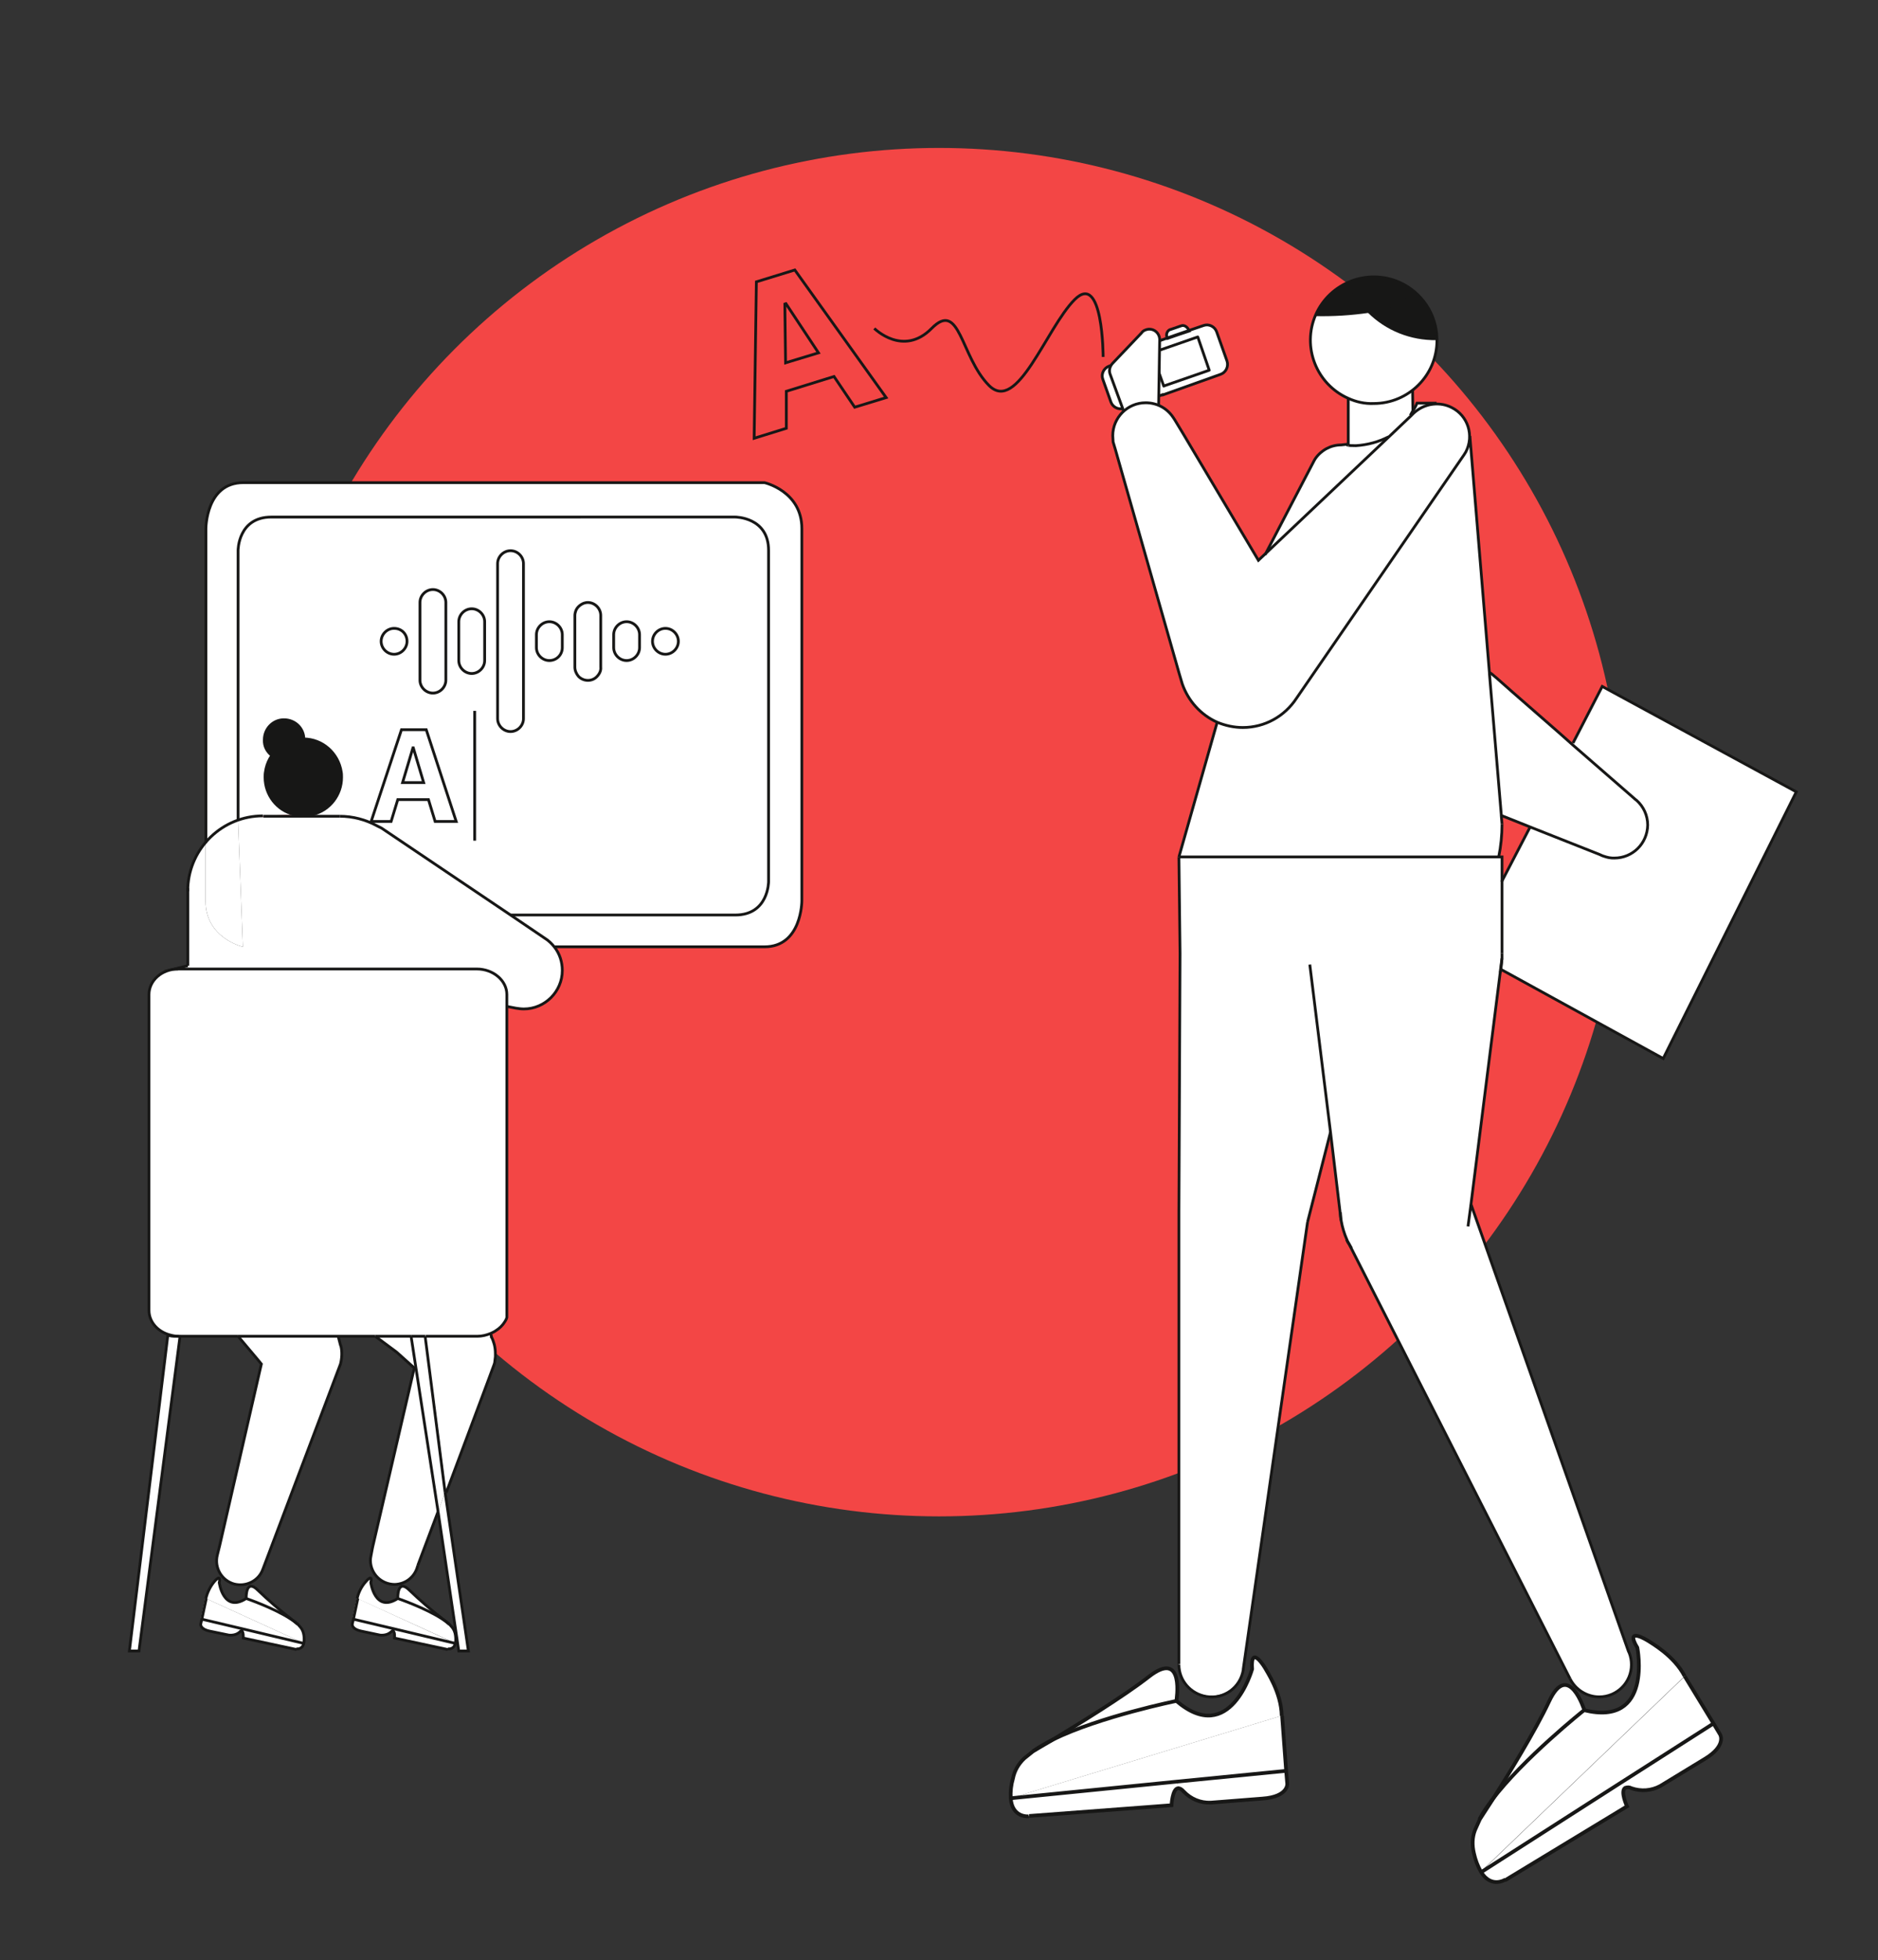 <?xml version="1.0" encoding="utf-8"?>
<!-- Generator: Adobe Illustrator 23.1.1, SVG Export Plug-In . SVG Version: 6.00 Build 0)  -->
<svg version="1.1" id="Ebene_1" xmlns="http://www.w3.org/2000/svg" xmlns:xlink="http://www.w3.org/1999/xlink" x="0px" y="0px"
	 viewBox="0 0 508 530" style="enable-background:new 0 0 508 530;" xml:space="preserve">
<rect x="0" y="0" width="508" height="530" fill="#333333" stroke="none"/>
<style type="text/css">
	.st0{fill:#F34645;}
	.st1{fill:none;stroke:#171716;stroke-width:0.75;stroke-miterlimit:10;}
	.st2{fill:#FFFFFF;}
	.st3{fill:#171716;}
	.st4{fill:none;stroke:#171716;stroke-width:0.75;}
	.st5{fill:none;stroke:#171716;stroke-miterlimit:10;}
	.st6{fill:none;stroke:#171716;stroke-width:0.75;stroke-linecap:round;stroke-linejoin:round;}
	.st7{fill:#FFFFFF;stroke:#171716;stroke-width:0.75;stroke-linecap:round;stroke-linejoin:round;}
</style>
<title>Teaser_Diktatmanagement</title>
<circle class="st0" cx="254" cy="225" r="185"/>
<path class="st1" d="M204,118.5l8.7-2.7v-10l12.9-4l5.6,8.3l8.5-2.6L215,73l-10.4,3.2L204,118.5z M212.5,98.1l-0.2-15.9l0.3-0.1
	l8.8,13.3L212.5,98.1z"/>
<g>
	<g>
		<g>
			<path class="st2" d="M216.8,142.9v100.7c0,0,0,12.4-10.1,12.4H150c-0.7-0.9-1.6-1.7-2.6-2.4l-3.1-2.1l-6.2-4.2h60.8c9,0,9-9,9-9
				v-89.6c0-9-9-9-9-9H73.4c-9,0-9,9-9,9v73.1c-3.4,1.2-6.4,3.3-8.8,6v-85c0,0,0-12.4,10.1-12.4h141
				C206.7,130.4,216.8,132.8,216.8,142.9z"/>
			<path class="st2" d="M207.9,148.8v89.7c0,0,0,9-9,9h-60.7l-34.9-23.5l-1.2-0.6c-3.1-1.7-6.6-2.6-10.1-2.6h-9.9v-0.2
				c0.9,0,1.7-0.1,2.5-0.3c4.6-1.1,7.8-5.3,7.8-10c0-0.5,0-1-0.1-1.5c-0.7-5.1-5-8.8-10.2-8.9c0-2.9-2.5-5.3-5.4-5.3
				s-5.3,2.5-5.3,5.4l0,0c0,1.7,0.8,3.3,2.1,4.3c-0.9,1.3-1.5,2.8-1.8,4.4c-0.1,0.5-0.1,1-0.1,1.5c0,4.7,3.2,8.9,7.8,10l-8.4,0.5
				c-2.3,0-4.6,0.4-6.7,1.1v-73.1c0,0,0-9,9-9h125.5C198.9,139.8,207.9,139.8,207.9,148.8z M183.5,173.4c0-1.9-1.6-3.5-3.5-3.5
				s-3.5,1.6-3.5,3.5c0,1.9,1.6,3.5,3.5,3.5C181.9,176.9,183.5,175.3,183.5,173.4C183.5,173.4,183.5,173.4,183.5,173.4L183.5,173.4z
				 M173,175.1v-3.5c0-1.9-1.6-3.5-3.5-3.5s-3.5,1.6-3.5,3.5v3.5c0,1.9,1.6,3.5,3.5,3.5S173,177.1,173,175.1z M162.5,180.4v-14l0,0
				c0-1.9-1.6-3.5-3.5-3.5c0,0,0,0,0,0c-0.4,0-0.8,0.1-1.1,0.2c-1,0.4-1.9,1.2-2.2,2.2c-0.1,0.3-0.2,0.7-0.2,1.1v14
				c0,0.9,0.4,1.8,1,2.5c1.4,1.4,3.6,1.4,4.9,0.1C162.1,182.2,162.5,181.3,162.5,180.4L162.5,180.4z M152,175.1v-3.5
				c0-1.9-1.6-3.5-3.5-3.5c-1.9,0-3.5,1.6-3.5,3.5c0,0,0,0,0,0v3.5c0,1.9,1.6,3.5,3.5,3.5S152,177.1,152,175.1L152,175.1L152,175.1z
				 M141.5,194.3v-41.9c0-1.9-1.6-3.5-3.5-3.5s-3.5,1.6-3.5,3.5v41.9c0,1.9,1.6,3.5,3.5,3.5S141.5,196.3,141.5,194.3z M131.1,178.6
				v-10.5l0,0c0-1.9-1.6-3.5-3.5-3.5s-3.5,1.6-3.5,3.5v10.5c0,1.9,1.6,3.5,3.5,3.5S131.1,180.6,131.1,178.6L131.1,178.6z
				 M123.4,222.1l-8.1-24.9h-6.7l-8.2,24.9h5.5l1.8-5.9h8.3l1.8,5.9H123.4z M120.6,183.8v-20.9l0,0c0-1.9-1.6-3.5-3.5-3.5
				s-3.5,1.6-3.5,3.5v21c0,1.9,1.6,3.5,3.5,3.5S120.6,185.8,120.6,183.8L120.6,183.8z M110.1,173.4c0-1.9-1.6-3.5-3.5-3.5
				s-3.5,1.6-3.5,3.5c0,1.9,1.6,3.5,3.5,3.5C108.6,176.9,110.1,175.3,110.1,173.4C110.1,173.4,110.1,173.4,110.1,173.4z"/>
			<path class="st2" d="M180,169.9c1.9,0,3.5,1.6,3.5,3.5c0,1.9-1.6,3.5-3.5,3.5c-1.9,0-3.5-1.6-3.5-3.5c0,0,0,0,0,0
				C176.5,171.4,178.1,169.9,180,169.9C180,169.9,180,169.9,180,169.9z"/>
			<path class="st2" d="M173,171.6v3.5c0,1.9-1.6,3.5-3.5,3.5s-3.5-1.6-3.5-3.5v-3.5c0-1.9,1.6-3.5,3.5-3.5S173,169.7,173,171.6z"/>
			<path class="st2" d="M162.5,166.4v14c0,1.9-1.5,3.5-3.5,3.5c-0.9,0-1.9-0.4-2.5-1.1c-0.6-0.7-1-1.5-1-2.5v-14
				c0-0.4,0.1-0.7,0.2-1.1c0.3-1.1,1.2-1.9,2.2-2.2c0.4-0.1,0.7-0.2,1.1-0.2C161,162.9,162.5,164.5,162.5,166.4
				C162.5,166.4,162.5,166.4,162.5,166.4L162.5,166.4z"/>
			<path class="st2" d="M152.1,175.1L152.1,175.1c0,1.9-1.6,3.5-3.5,3.5s-3.5-1.6-3.5-3.5v-3.5c0-1.9,1.5-3.5,3.5-3.5
				c1.1,0,2.1,0.5,2.8,1.3c0.5,0.6,0.8,1.4,0.8,2.1L152.1,175.1z"/>
			<path class="st2" d="M82.1,220.7h9.9c3.5,0,7,0.9,10.1,2.6l1.2,0.6l34.9,23.5L150,256c1.4,1.8,2.1,4,2.1,6.3
				c0,5.7-4.7,10.4-10.4,10.4l0,0c-0.7,0-1.4-0.1-2.1-0.2l-2.6-0.5v-3c0-3.8-3.6-6.9-8.1-6.9H47.2l3.6-0.9v-21.1
				c0.2-4.5,1.9-8.8,4.8-12.2v15.7c0,10.1,10.1,12.4,10.1,12.4l-1.3-34.1c2.2-0.8,4.4-1.1,6.7-1.1l8.4-0.5c0.8,0.2,1.7,0.3,2.5,0.3
				V220.7z"/>
			<path class="st2" d="M150,256l-11.8-8.6l6.2,4.2l3.1,2.1C148.4,254.3,149.3,255.1,150,256z"/>
			<path class="st2" d="M141.6,177.3v17c0,1.9-1.6,3.5-3.5,3.5s-3.5-1.6-3.5-3.5v-41.9c0-1.9,1.6-3.5,3.5-3.5s3.5,1.6,3.5,3.5V177.3
				z"/>
			<path class="st2" d="M64.4,361.3h-16c-0.7,0-1.5-0.1-2.2-0.3c-3.4-0.8-5.9-3.5-5.9-6.7v-85.4c0-3.8,3.5-6.9,7.9-6.9H129
				c4.4,0,8.1,3.1,8.1,6.9v87.3c-0.1,0.4-0.3,0.8-0.5,1.1c-0.6,1-1.5,1.9-2.5,2.5c-0.4,0.3-0.9,0.5-1.3,0.7
				c-1.2,0.5-2.4,0.8-3.7,0.8H64.4z"/>
			<path class="st2" d="M133,361.6c0.3,0.6,0.5,1.2,0.7,1.9c0.2,0.8,0.3,1.6,0.3,2.5c0,0.3,0,0.5,0,0.8l-0.2,1.7l-0.2,0.6l-2.6,7
				l-10.3,27.5l-5.5-42.3h14c1.3,0,2.5-0.3,3.7-0.8l0,0L133,361.6z"/>
			<path class="st2" d="M131.1,168.1v10.5c0,1.9-1.6,3.5-3.5,3.5s-3.5-1.6-3.5-3.5v-10.5c0-1.9,1.6-3.5,3.5-3.5
				S131.1,166.2,131.1,168.1L131.1,168.1z"/>
			<polygon class="st2" points="120.4,403.5 126.7,446.4 124.1,446.4 118.5,408.7 			"/>
			<path class="st2" d="M115.3,197.3l8.1,24.9h-5.6l-1.8-5.9h-8.3l-1.8,5.9h-5.5l8.2-24.9H115.3z M114.6,211.6l-2.8-9.4h-0.2
				l-2.7,9.4H114.6z"/>
			<path class="st2" d="M120.6,162.9v20.9c0,1.9-1.6,3.5-3.5,3.5c-1.9,0-3.5-1.5-3.5-3.4c0,0,0,0,0-0.1v-21c0-1.9,1.6-3.5,3.5-3.5
				S120.6,160.9,120.6,162.9L120.6,162.9z"/>
			<polygon class="st2" points="120.4,403.5 120.4,403.5 118.5,408.7 112.5,369.8 111.2,361.3 113.1,361.3 115,361.3 			"/>
			<path class="st2" d="M112.5,369.8l6,38.9l-5.5,14.5l0,0l0,0c-0.7,3.5-4.1,5.8-7.7,5.1c-3-0.6-5.2-3.3-5.2-6.3
				c0-0.5,0.1-1.1,0.2-1.6l0.4-2.1l11-47.3l0.3-1.1L112.5,369.8z"/>
			<polygon class="st2" points="111.8,202.2 114.6,211.6 108.9,211.6 111.7,202.2 			"/>
			<polygon class="st2" points="111.2,361.3 112.5,369.8 112.1,369.9 107.3,365.5 101.5,361.3 103.4,361.3 106.2,361.3 110.6,361.3 
							"/>
			<path class="st2" d="M106.7,169.9c1.9,0,3.5,1.6,3.5,3.5c0,1.9-1.6,3.5-3.5,3.5c-1.9,0-3.5-1.6-3.5-3.5c0,0,0,0,0,0
				C103.2,171.4,104.7,169.9,106.7,169.9C106.6,169.9,106.6,169.9,106.7,169.9z"/>
			<path class="st2" d="M92.2,363.8c0.4,1.6,0.3,3.3-0.1,4.9l-1.1,2.9L72,422.1l-0.8,2.1c-1.2,3.4-5,5.1-8.3,3.8
				c-3.1-1.2-4.9-4.5-4-7.7l0.6-2.4l11.3-49.2l-0.9-1.1l-5.4-6.4h27.1l0.6,2.3L92.2,363.8z"/>
			<path class="st3" d="M92.3,208.8c0.1,0.5,0.1,1,0.1,1.5c0,4.7-3.2,8.9-7.8,10c-0.8,0.2-1.7,0.3-2.5,0.3c-0.9,0-1.7-0.1-2.5-0.3
				c-4.6-1.1-7.8-5.3-7.8-10c0-0.5,0-1,0.1-1.5c0.2-1.6,0.8-3.1,1.8-4.4c2.4,1.8,5.7,1.3,7.5-1.1c0.7-0.9,1.1-2,1.1-3.2
				c0,0,0-0.1,0-0.1C87.2,200,91.5,203.7,92.3,208.8z"/>
			<path class="st3" d="M82.1,199.9c0,0,0,0.1,0,0.1c0,2.9-2.4,5.3-5.4,5.3c-1.1,0-2.3-0.4-3.2-1.1
				C75.5,201.6,78.7,199.9,82.1,199.9L82.1,199.9z"/>
			<path class="st3" d="M82.1,199.9L82.1,199.9c-3.4,0-6.6,1.7-8.5,4.4c-1.4-1-2.2-2.6-2.1-4.3c0-2.9,2.3-5.4,5.3-5.4
				C79.6,194.6,82.1,197,82.1,199.9L82.1,199.9z"/>
			<path class="st2" d="M64.4,221.8l1.3,34.2c0,0-10.1-2.3-10.1-12.4v-15.7C58,225.1,61,223,64.4,221.8z"/>
			<path class="st2" d="M48.7,361.3l-11.1,85.1H35L45.4,361c0.6,0.2,1.2,0.3,1.9,0.3L48.7,361.3L48.7,361.3z"/>
		</g>
		<g>
			<path class="st1" d="M138.1,247.4h60.8c9,0,9-9,9-9v-89.6c0-9-9-9-9-9H73.4c-9,0-9,9-9,9v73.1"/>
			<path class="st1" d="M55.7,227.9v-85c0,0,0-12.4,10.1-12.4h141c0,0,10.1,2.3,10.1,12.4v100.7c0,0,0,12.4-10.1,12.4H150"/>
			<polyline class="st1" points="48.2,262 47.2,262 50.8,261.1 			"/>
			<line class="st4" x1="132.8" y1="361.3" x2="133" y2="361.6"/>
			<path class="st1" d="M48.4,361.3c-0.7,0-1.5-0.1-2.2-0.3c-3.4-0.8-5.9-3.5-5.9-6.7v-85.4c0-3.8,3.5-6.9,7.9-6.9H129
				c4.4,0,8.1,3.1,8.1,6.9v87.3c-0.1,0.4-0.3,0.8-0.5,1.1c-0.6,1-1.5,1.9-2.5,2.5c-0.4,0.3-0.9,0.5-1.3,0.7
				c-1.2,0.5-2.4,0.8-3.7,0.8h-14"/>
			<polyline class="st1" points="64.4,361.3 53,361.3 52.5,361.3 50.1,361.3 49.5,361.3 48.7,361.3 			"/>
			<line class="st1" x1="120.4" y1="403.5" x2="120.4" y2="403.5"/>
			<polyline class="st1" points="111.2,361.3 113.1,361.3 115,361.3 			"/>
			<polyline class="st1" points="101.5,361.3 103.4,361.3 106.2,361.3 110.6,361.3 111.2,361.3 			"/>
			<line class="st1" x1="112.5" y1="369.8" x2="112.1" y2="369.9"/>
			<path class="st1" d="M45.4,361c0.6,0.2,1.2,0.3,1.9,0.3h1.5"/>
			<path class="st1" d="M131.1,168.1c0-1.9-1.6-3.5-3.5-3.5s-3.5,1.6-3.5,3.5v10.5c0,1.9,1.6,3.5,3.5,3.5s3.5-1.6,3.5-3.5V168.1
				L131.1,168.1z"/>
			<path class="st1" d="M120.6,183.9v-21l0,0c0-1.9-1.6-3.5-3.5-3.5s-3.5,1.6-3.5,3.5v21c0,1.9,1.6,3.5,3.5,3.5
				S120.6,185.8,120.6,183.9L120.6,183.9z"/>
			<path class="st1" d="M183.5,173.4c0-1.9-1.6-3.5-3.5-3.5s-3.5,1.6-3.5,3.5c0,1.9,1.6,3.5,3.5,3.5
				C181.9,176.9,183.5,175.3,183.5,173.4C183.5,173.4,183.5,173.4,183.5,173.4z"/>
			<path class="st1" d="M162.5,180.4v-14l0,0c0-1.9-1.6-3.5-3.5-3.5c0,0,0,0,0,0c-0.4,0-0.8,0.1-1.1,0.2c-1,0.4-1.9,1.2-2.2,2.2
				c-0.1,0.3-0.2,0.7-0.2,1.1v14c0,0.9,0.4,1.8,1,2.5c1.4,1.4,3.6,1.4,4.9,0.1C162.2,182.2,162.6,181.3,162.5,180.4L162.5,180.4z"/>
			<path class="st1" d="M173,171.6c0-1.9-1.6-3.5-3.5-3.5s-3.5,1.6-3.5,3.5v3.5c0,1.9,1.6,3.5,3.5,3.5s3.5-1.6,3.5-3.5V171.6z"/>
			<path class="st1" d="M138.1,148.9c-1.9,0-3.5,1.6-3.5,3.5c0,0,0,0,0,0v41.9c0,1.9,1.6,3.5,3.5,3.5s3.5-1.6,3.5-3.5v-41.9
				C141.6,150.5,140,148.9,138.1,148.9C138.1,148.9,138.1,148.9,138.1,148.9z"/>
			<path class="st1" d="M152.1,175.1v-3.5c0-1.9-1.6-3.5-3.5-3.5c-1.9,0-3.5,1.6-3.5,3.5c0,0,0,0,0,0v3.5c0,1.9,1.6,3.5,3.5,3.5
				S152.1,177.1,152.1,175.1L152.1,175.1L152.1,175.1z"/>
			<polygon class="st1" points="123.4,222.1 117.7,222.1 115.9,216.2 107.6,216.2 105.8,222.1 100.4,222.1 108.6,197.3 115.3,197.3 
							"/>
			<polygon class="st1" points="111.8,202.2 114.6,211.6 108.9,211.6 111.7,202.2 			"/>
			<path class="st1" d="M110.1,173.4c0,1.9-1.6,3.5-3.5,3.5s-3.5-1.6-3.5-3.5c0-1.9,1.6-3.5,3.5-3.5c0,0,0,0,0,0
				C108.6,169.9,110.1,171.4,110.1,173.4z"/>
			<line class="st4" x1="128.4" y1="192.2" x2="128.4" y2="227.3"/>
			<polyline class="st1" points="118.5,408.7 112.5,369.8 111.2,361.3 			"/>
			<line class="st4" x1="113" y1="423.3" x2="113" y2="423.3"/>
			<polyline class="st1" points="64.4,361.3 87.9,361.3 91.5,361.3 101.5,361.3 			"/>
			<path class="st4" d="M79.5,220.2c-4.6-1.1-7.8-5.3-7.8-10c0-0.5,0-1,0.1-1.5c0.7-5.1,5.1-8.9,10.2-8.9h0.1
				c5.1,0,9.4,3.8,10.2,8.9c0.1,0.5,0.1,1,0.1,1.5c0,4.7-3.2,8.9-7.8,10c-0.8,0.2-1.7,0.3-2.5,0.3C81.2,220.6,80.3,220.5,79.5,220.2
				"/>
			<path class="st4" d="M50.8,241c0-0.3,0-0.6,0-1c0.5-10.8,9.4-19.4,20.3-19.4"/>
			<path class="st4" d="M91.9,220.7c3.5,0,7,0.9,10.1,2.6l1.2,0.6l34.9,23.5l6.2,4.2l3.1,2.1c1,0.6,1.9,1.5,2.6,2.4
				c1.4,1.8,2.1,4,2.1,6.3c0,5.7-4.7,10.4-10.4,10.4l0,0c-0.7,0-1.4-0.1-2.1-0.2l-2.6-0.5"/>
			<path class="st4" d="M101.5,361.3l5.8,4.3l4.8,4.3l-0.3,1.1l-11,47.3l-0.4,2.1c-0.1,0.5-0.2,1-0.2,1.6c0.1,3.6,3,6.4,6.6,6.4
				c3-0.1,5.5-2.1,6.2-5.1l0,0"/>
			<path class="st4" d="M64.4,361.3l5.4,6.4l0.9,1.1l-11.3,49.2l-0.6,2.4c-0.9,3.5,1.2,7,4.6,7.9c3.2,0.8,6.6-0.9,7.7-4l0.8-2.1
				l19.1-50.5l1.1-2.9c0.4-1.6,0.5-3.3,0.1-4.9l-0.1-0.2l-0.6-2.3"/>
			<line class="st1" x1="64.4" y1="361.3" x2="64.4" y2="361.3"/>
			<line class="st4" x1="64.4" y1="361.3" x2="64.4" y2="361.3"/>
			<polyline class="st1" points="120.4,403.5 126.7,446.4 124.1,446.4 118.5,408.7 			"/>
			<line class="st1" x1="115" y1="361.3" x2="120.4" y2="403.5"/>
			<polyline class="st1" points="45.4,361 35,446.4 37.6,446.4 48.7,361.3 			"/>
			<polyline class="st4" points="91.9,220.7 82.1,220.7 71.2,220.7 			"/>
			<line class="st4" x1="50.8" y1="240.1" x2="50.8" y2="261.1"/>
			<polyline class="st4" points="118.5,408.7 113,423.3 113,423.3 			"/>
			<path class="st4" d="M132.7,360.5l0.3,1.1c0.3,0.6,0.5,1.2,0.7,1.9c0.2,0.8,0.3,1.6,0.3,2.5c0,0.3,0,0.5,0,0.8l-0.2,1.7l-0.2,0.6
				l-2.6,7l-10.3,27.5"/>
			<path class="st4" d="M73.6,204.3c-1.4-1-2.2-2.6-2.1-4.3c0-2.9,2.3-5.4,5.3-5.4s5.4,2.3,5.4,5.3l0,0c0,0,0,0.1,0,0.1
				c0,2.9-2.4,5.3-5.4,5.3C75.6,205.4,74.5,205,73.6,204.3L73.6,204.3z"/>
		</g>
	</g>
	<g>
		<polygon class="st2" points="82.2,444.3 55.5,432.1 54.3,437.7 		"/>
		<path class="st2" d="M82.3,444.4L82.3,444.4c-0.4,2-2.1,1.6-2.1,1.6l-14.4-3.1c0,0,0.1-1.7-0.4-1.9l0.2-0.7L82.3,444.4L82.3,444.4
			z"/>
		<path class="st2" d="M55.7,432.2c0.4-1.7,1.2-3.3,2.3-4.6c0,0,1.9-2.3,1.3,0.3c0,0,1.1,8.3,7.3,4.3c0,0,7.6,2.6,12.1,5.6
			c1.1,0.9,1.8,1.4,1.8,1.4l0.8,0.9c0.5,0.6,0.8,1.4,0.9,2.2c0.1,0.7,0.1,1.4,0,2l0,0"/>
		<path class="st2" d="M69.8,430c2.8,2.7,5.8,5.3,8.9,7.7c-4.5-3-12.1-5.6-12.1-5.6S66.4,426.6,69.8,430z"/>
		<path class="st2" d="M65.4,440.4l-0.2,0.7c-0.2,0-0.5,0.1-0.6,0.3c-0.8,0.7-1.9,0.9-2.9,0.8l-5.3-1.1c-2.6-0.6-2.3-1.9-2.3-1.9
			l0.3-1.3L65.4,440.4z"/>
		<path class="st1" d="M55.7,432.2c0.4-1.7,1.2-3.3,2.3-4.6c0,0,1.9-2.3,1.3,0.3c0,0,1.1,8.3,7.3,4.3c0,0,7.6,2.6,12.1,5.6
			c0.7,0.4,1.3,0.9,1.8,1.4"/>
		<path class="st1" d="M80.2,446l-14.4-3.1c0,0,0.1-1.7-0.4-1.9c-0.2,0-0.5,0.1-0.6,0.3c-0.8,0.7-1.9,0.9-2.9,0.8l-5.3-1.1
			c-2.6-0.6-2.3-1.9-2.3-1.9l0.3-1.3l1.2-5.6l-1.2,5.6l11,2.6l16.8,4"/>
		<path class="st1" d="M66.6,432.1c0,0-0.2-5.5,3.2-2.1c2.8,2.7,5.8,5.3,8.9,7.7c1.1,0.9,1.8,1.4,1.8,1.4l0.8,0.9
			c0.5,0.6,0.8,1.4,0.9,2.2c0.1,0.7,0.1,1.4,0,2l0,0c-0.4,2-2.1,1.6-2.1,1.6"/>
	</g>
	<g>
		<polygon class="st2" points="123.1,444.3 96.5,432.1 95.3,437.7 		"/>
		<path class="st2" d="M123.2,444.4L123.2,444.4c-0.4,2-2.1,1.6-2.1,1.6l-14.4-3.1c0,0,0.2-1.7-0.4-1.9l0.2-0.7L123.2,444.4
			L123.2,444.4z"/>
		<path class="st2" d="M96.6,432.2c0.4-1.7,1.2-3.3,2.4-4.6c0,0,1.9-2.3,1.3,0.3c0,0,1.1,8.3,7.3,4.3c0,0,7.6,2.6,12.1,5.6
			c1.1,0.9,1.8,1.4,1.8,1.4l0.8,0.9c0.5,0.6,0.8,1.4,0.9,2.2c0.1,0.7,0.1,1.4,0,2l0,0"/>
		<path class="st2" d="M110.8,430c2.8,2.7,5.8,5.3,8.9,7.7c-4.5-3-12.1-5.6-12.1-5.6S107.4,426.6,110.8,430z"/>
		<path class="st2" d="M106.4,440.4l-0.2,0.7c-0.2,0-0.3,0-0.6,0.3c-0.8,0.7-1.9,0.9-2.9,0.8l-5.2-1.1c-2.6-0.6-2.3-1.9-2.3-1.9
			l0.3-1.3L106.4,440.4z"/>
		<path class="st1" d="M96.6,432.2c0.4-1.7,1.2-3.3,2.4-4.6c0,0,1.9-2.3,1.3,0.3c0,0,1.1,8.3,7.3,4.3c0,0,7.6,2.6,12.1,5.6
			c0.7,0.4,1.3,0.9,1.8,1.4"/>
		<path class="st1" d="M121.1,446l-14.4-3.1c0,0,0.2-1.7-0.4-1.9c-0.2,0-0.3,0-0.6,0.3c-0.8,0.7-1.9,0.9-2.9,0.8l-5.2-1.1
			c-2.6-0.6-2.3-1.9-2.3-1.9l0.3-1.3l1.2-5.6l-1.2,5.6l11,2.6l16.8,4"/>
		<path class="st1" d="M107.6,432.1c0,0-0.2-5.5,3.2-2.1c2.8,2.7,5.8,5.3,8.9,7.7c1.1,0.9,1.8,1.4,1.8,1.4l0.8,0.9
			c0.5,0.6,0.8,1.4,0.9,2.2c0.1,0.7,0.1,1.4,0,2l0,0c-0.4,2-2.1,1.6-2.1,1.6"/>
	</g>
</g>
<path class="st1" d="M298.4,96.5c0,0,0-23.2-7.7-15.5s-15.5,31-23.2,23.2S259.7,81,252,88.8s-15.5,0-15.5,0"/>
<g>
	<g>
		<polygon class="st2" points="273.7,486.1 347,463.8 348.1,478.6 		"/>
		<path class="st2" d="M273.5,486.1L273.5,486.1c0.4,5.4,4.9,4.9,4.9,4.9l38.5-2.9c0,0,0.2-4.5,1.8-4.6l-0.2-1.8L273.5,486.1
			L273.5,486.1z"/>
		<path class="st2" d="M346.7,463.9c-0.1-6.3-4.1-12.1-4.5-12.9c0,0-4-6.7-3.5,0.3c0,0-5.9,21.1-20.5,8.6c0,0-20.6,4.2-33.3,10.4
			c-3.2,1.9-5.3,3.1-5.3,3.1l-2.5,2c-1.6,1.5-2.7,3.4-3.1,5.5c-0.5,1.7-0.7,3.5-0.6,5.3l0,0"/>
		<path class="st2" d="M310.7,453.4c-6.8,5.3-18.9,12.7-25.8,16.9c12.7-6.2,33.3-10.4,33.3-10.4S320.7,445.6,310.7,453.4z"/>
		<path class="st2" d="M318.5,481.6l0.2,1.8c0.4,0,0.9,0.2,1.5,0.9c1.9,2,4.5,3.1,7.3,3l14-1.1c7-0.5,6.7-4,6.7-4l-0.3-3.5
			L318.5,481.6z"/>
		<path class="st5" d="M346.7,463.9c-0.1-6.3-4.1-12.1-4.5-12.9c0,0-4-6.7-3.5,0.3c0,0-5.9,21.1-20.5,8.6c0,0-20.6,4.2-33.3,10.4
			c-1.8,0.9-3.6,1.9-5.3,3.1"/>
		<path class="st5" d="M278.4,491l38.5-2.9c0,0,0.2-4.5,1.8-4.6c0.4,0,0.9,0.2,1.5,0.9c1.9,2,4.5,3.1,7.3,3l14-1.1
			c7-0.5,6.7-4,6.7-4l-0.3-3.5l-1.1-14.9l1.1,14.9l-29.4,2.9l-45,4.5"/>
		<path class="st5" d="M318.2,459.9c0,0,2.4-14.3-7.5-6.5c-6.8,5.3-18.9,12.7-25.8,16.9c-3.2,1.9-5.3,3.1-5.3,3.1l-2.5,2
			c-1.6,1.5-2.7,3.4-3.1,5.5c-0.5,1.7-0.7,3.5-0.6,5.3l0,0c0.4,5.4,4.9,4.9,4.9,4.9"/>
	</g>
	<g>
		<polygon class="st2" points="400.7,506 456,453 463.7,465.7 		"/>
		<path class="st2" d="M400.5,506.2L400.5,506.2c2.8,4.6,6.6,2.1,6.6,2.1l33-20c0,0-1.9-4.1-0.5-5l-1-1.5L400.5,506.2L400.5,506.2z"
			/>
		<path class="st2" d="M455.7,453.2c-2.9-5.6-9.1-9-9.8-9.5c0,0-6.6-4.2-3,1.8c0,0,4.3,21.5-14.4,16.9c0,0-16.5,13.1-25,24.4
			c-2,3.1-3.3,5.1-3.3,5.1l-1.3,2.9c-0.8,2-0.8,4.2-0.3,6.3c0.4,1.8,1,3.4,1.9,5l0,0"/>
		<path class="st2" d="M418.9,460.2c-3.7,7.9-11.1,19.9-15.4,26.7c8.5-11.3,25-24.4,25-24.4S424.3,448.7,418.9,460.2z"/>
		<path class="st2" d="M438.6,481.9l1,1.5c0.6-0.2,1.2-0.2,1.7,0.1c2.6,0.9,5.4,0.7,7.8-0.6l12-7.3c6-3.6,4.2-6.6,4.2-6.6l-1.8-3
			L438.6,481.9z"/>
		<path class="st5" d="M455.7,453.2c-2.9-5.6-9.1-9-9.8-9.5c0,0-6.6-4.2-3,1.8c0,0,4.3,21.5-14.4,16.9c0,0-16.5,13.1-25,24.4
			c-1.2,1.6-2.4,3.3-3.3,5.1"/>
		<path class="st5" d="M407.1,508.4l33-20c0,0-1.9-4.1-0.5-5c0.6-0.2,1.2-0.2,1.7,0.1c2.6,0.9,5.4,0.7,7.8-0.6l12-7.3
			c6-3.6,4.2-6.6,4.2-6.6l-1.8-3l-7.8-12.8l7.8,12.8l-24.9,15.9l-38.1,24.4"/>
		<path class="st5" d="M428.6,462.5c0,0-4.3-13.8-9.6-2.4c-3.7,7.9-11.1,19.9-15.4,26.7c-2,3.1-3.3,5.1-3.3,5.1l-1.3,2.9
			c-0.8,2-0.8,4.2-0.3,6.3c0.4,1.8,1,3.4,1.9,5l0,0c2.8,4.6,6.6,2.1,6.6,2.1"/>
	</g>
	<g>
		<g>
			<path class="st2" d="M308.1,95.4L308.1,95.4L308.1,95.4L308.1,95.4L308.1,95.4L308.1,95.4z"/>
			<path class="st2" d="M308.1,95.5L308.1,95.5z"/>
			<path class="st2" d="M316.6,89.1c-0.9,0.4-1.2,1.5-0.8,2.4c0,0,0,0,0,0.1l0,0l2.9-1l3-1c-0.5-1.2-1.4-1.7-2.2-1.4L316.6,89.1z"/>
			<polygon class="st2" points="311.6,95.4 314.8,104.4 315,104.3 327.1,100.1 324,91.1 			"/>
			<path class="st2" d="M311.6,95.4l12.4-4.4l3.2,9l-12.2,4.3l-0.3,0.1L311.6,95.4z M299.9,99.1c-1.4,0.5-2.2,2.1-1.7,3.5l2.2,6.2
				c0.5,1.4,2.1,2.2,3.5,1.7c0,0,0,0,0,0h0.1l10.4-3.7l0,0l15.7-5.6l0,0c1.4-0.5,2.2-2.1,1.7-3.6l-2.8-7.9c-0.5-1.4-2.1-2.2-3.5-1.7
				l-5.3,1.8l-2.6,0.9l-7.9,2.8c-0.3,0.1-0.7,0.3-0.9,0.6c-0.3,0.3-0.6,0.7-0.8,1.1l0,0l0,0v0.1l0,0l0,0c-0.3,0.6-0.9,1.1-1.6,1.3
				l-3.9,1.4L299.9,99.1z"/>
		</g>
		<g>
			<path class="st6" d="M308.1,95.4L308.1,95.4L308.1,95.4"/>
			<line class="st6" x1="308.1" y1="95.4" x2="308.1" y2="95.4"/>
			<path class="st6" d="M308.1,95.4L308.1,95.4L308.1,95.4L308.1,95.4"/>
			<path class="st6" d="M314.5,106.8L314.5,106.8l15.7-5.6l0,0c1.4-0.5,2.2-2.1,1.7-3.6l-2.8-7.9c-0.5-1.4-2.1-2.2-3.5-1.7l-5.3,1.8
				l-2.6,0.9l-7.9,2.8c-0.3,0.1-0.7,0.3-0.9,0.6c-0.3,0.3-0.6,0.7-0.8,1.1l0,0l0,0"/>
			<path class="st6" d="M308.1,95.4L308.1,95.4L308.1,95.4c-0.3,0.6-0.9,1.1-1.6,1.3l-3.9,1.4l-2.6,0.9c-1.4,0.5-2.2,2.1-1.7,3.5
				l2.2,6.2c0.5,1.4,2.1,2.2,3.5,1.7c0,0,0,0,0,0h0.1l10.4-3.7"/>
			<polygon class="st6" points="327.1,100.1 315,104.3 314.8,104.4 311.6,95.4 324,91.1 			"/>
			<path class="st4" d="M315.8,91.6L315.8,91.6"/>
			<path class="st4" d="M321.7,89.5l-3,1l-2.9,1l0,0c-0.5-0.9-0.2-2,0.7-2.4c0,0,0,0,0.1,0l2.9-1C320.3,87.8,321.2,88.3,321.7,89.5z
				"/>
		</g>
	</g>
	<path class="st7" d="M308.8,90l-7.9,8.3c-0.7,0.8-1,1.9-0.6,2.9l0,0l4.4,12l0,0v0.1l0,0c0.2,0.4,0.4,0.8,0.7,1.1
		c1.2,1.1,3,1,4.1-0.1c0,0,0,0,0,0l3.9-4.2l0.3-18.4l0,0c-0.1-1.6-1.4-2.8-3-2.7C309.9,89.1,309.2,89.4,308.8,90L308.8,90z"/>
	<g>
		<g>
			<path class="st2" d="M388.6,109c4.9,0,8.9,4,8.9,8.9c0,1.5-0.4,2.9-1,4.2l-0.5,0.8l-44.2,64.2l-1.1,1.6
				c-3.2,4.9-8.7,7.9-14.5,7.9c-2.4,0-4.7-0.5-6.9-1.4c-4.5-2-7.9-5.7-9.5-10.4l-0.8-2.7l-17.3-60.7l-0.6-2
				c-0.1-0.6-0.1-1.1-0.1-1.7c0-4.9,4-8.9,8.9-8.9c3,0,5.7,1.5,7.4,3.9l0.4,0.6l2.3,3.8l20.4,34.4l1.7-1.6l0,0l33.4-31.9l0,0l6-5.7
				l0.8-0.8l0.6-0.5C384.6,109.7,386.6,109,388.6,109z"/>
			<path class="st2" d="M382.4,111.6l-0.8,0.8c0.2-0.4,0.4-0.7,0.6-1.1c0.4-0.7,0.8-1.5,1.2-2.2h5.3c-2.1,0-4.1,0.7-5.7,2
				L382.4,111.6z"/>
			<path class="st2" d="M485.9,214.1l-36,72.1l-44-24c0.2-1,0.3-2,0.3-3l0,0c0-0.5,0-0.9,0-1.3v-19.6l7.6-14.7l18.7,7.4l0.9,0.4
				c0.6,0.2,1.2,0.4,1.8,0.5c0.5,0.1,0.9,0.1,1.4,0.1c4.9,0,8.9-3.9,9-8.9c0-2.6-1.1-5-3-6.7l-0.4-0.3l-0.1-0.1l-16.9-14.7l0,0
				l0.3-0.4l7.9-15.3L485.9,214.1z"/>
			<path class="st2" d="M442.6,216.3c3.7,3.3,4,8.9,0.7,12.6c-1.7,1.9-4.1,3-6.7,3c-0.5,0-1,0-1.4-0.1c-0.6-0.1-1.2-0.3-1.8-0.5
				l-0.9-0.4l-18.7-7.4l-6.5-2.6l-1.3-0.5v-0.2l-3.2-38.1v-0.1c0.3,0.2,0.9,0.6,1.2,0.9l0.6,0.5l4.3,3.8l12.6,10.9l3.6,3.2l0,0
				l16.9,14.7l0.1,0.1L442.6,216.3z"/>
			<path class="st2" d="M406.3,238.2v19.5c0,0.5,0,0.9,0,1.3l0,0l-0.4,3l-0.1,0.9l-7.9,62.5l42.6,120.9l0.1,0.2l0.1,0.2
				c0.4,1,0.6,2.1,0.6,3.2c0,4.8-3.9,8.7-8.7,8.7c-3.3,0-6.4-1.9-7.9-4.9l-59.9-117.7l-0.5-1.1c-0.7-1.6-1.2-3.3-1.5-5l-0.1-0.5
				l-2.9-23.4l-6.2,24.2l-17.4,120.8v0.2c-0.8,4.8-5.2,8-10,7.2c-4.2-0.7-7.4-4.3-7.4-8.6V327.7l0.3-69.9l-0.3-26.1h87.4
				L406.3,238.2L406.3,238.2z"/>
			<path class="st2" d="M406.1,220.5l0.2,2.3c0,3-0.3,6-0.9,8.9h-86.5l10.4-36.6c2.2,0.9,4.5,1.4,6.9,1.4c5.9,0,11.3-3,14.5-7.9
				l1.1-1.6l44.2-64.2l0.5-0.8c0.7-1.3,1-2.7,1-4.2l5.4,64.1v0.2l3.2,38.1L406.1,220.5z"/>
			<path class="st2" d="M364.7,107.7c-8.7-3.8-12.6-13.9-8.8-22.6c0,0,0,0,0,0c4.8,0.1,9.6-0.2,14.4-0.9c4.9,4.9,11.5,7.5,18.4,7.4
				c0,0.1,0,0.2,0,0.4c0,9.5-7.7,17.1-17.1,17.1C369.2,109.2,366.8,108.7,364.7,107.7L364.7,107.7z"/>
			<path class="st3" d="M382.1,78.6c4,3.2,6.5,8,6.5,13.1c-6.9,0.1-13.5-2.6-18.4-7.4C381.6,82.5,382.1,78.9,382.1,78.6z"/>
			<path class="st2" d="M364.6,120.2L364.6,120.2l0.1-0.1v-12.4c5.8,2.5,12.5,1.7,17.4-2.2l0,0l0.1,5.7c-0.2,0.4-0.4,0.7-0.6,1.1
				l-6,5.7l0,0c-2.7,1.4-5.7,2.2-8.8,2.4C364.1,120.4,364.5,120.2,364.6,120.2z"/>
			<path class="st3" d="M382.1,78.6c0,0.3-0.5,3.9-11.8,5.6c-2.3-2.3-4.2-4.9-5.6-7.8C370.4,73.8,377.2,74.7,382.1,78.6z"/>
			<path class="st2" d="M375.6,118.1l-33.4,31.9l13.3-25.4l0.3-0.5c1.6-2.3,4.2-3.7,7-3.7l1.8-0.2v0.1c-0.1,0-0.5,0.2,2.2,0.2
				C369.8,120.3,372.8,119.5,375.6,118.1z"/>
			<path class="st3" d="M364.7,76.4c1.4,2.9,3.3,5.6,5.6,7.8c-4.8,0.7-9.6,1-14.4,0.9C357.7,81.2,360.8,78.1,364.7,76.4z"/>
		</g>
		<g>
			<path class="st4" d="M406.1,220.5L406.1,220.5l1.3,0.5l6.5,2.6l18.7,7.4l0.9,0.4c0.6,0.2,1.2,0.4,1.8,0.5
				c0.5,0.1,0.9,0.1,1.4,0.1c4.9,0,8.9-3.9,9-8.9c0-2.6-1.1-5-3-6.7l-0.4-0.3l-0.1-0.1l-16.9-14.7l0,0l-3.6-3.2l-12.6-11l-4.3-3.8
				l-0.6-0.5c-0.3-0.3-0.8-0.7-1.2-0.9l0,0"/>
			<path class="st4" d="M375.6,118.1c-2.7,1.4-5.7,2.2-8.8,2.4c-2.7,0-2.4-0.2-2.2-0.2l0,0"/>
			<path class="st4" d="M342.1,149.9l-1.7,1.6L320,117.2l-2.3-3.8l-0.4-0.6c-1.7-2.5-4.4-3.9-7.4-3.9c-4.9,0-8.9,4-8.9,8.9
				c0,0.6,0.1,1.1,0.1,1.7l0.6,2l17.3,60.7l0.8,2.7c1.6,4.6,5,8.4,9.5,10.4c2.2,0.9,4.5,1.4,6.9,1.4c5.9,0,11.3-3,14.5-7.9l1.1-1.6
				l44.2-64.2l0.5-0.8c2.3-4.4,0.6-9.8-3.8-12c-3.1-1.6-6.9-1.2-9.7,1l-0.6,0.5l-0.8,0.8l-6,5.7l0,0L342.1,149.9"/>
			<path class="st4" d="M406.3,222.8c0,3-0.3,6-0.9,8.9"/>
			<polyline class="st4" points="406.3,257.8 406.3,238.2 406.3,233.7 406.3,231.7 405.4,231.7 403.9,231.7 318.9,231.7 			"/>
			<polyline class="st4" points="397.6,117.9 402.9,182 402.9,182.1 402.9,182.2 406.1,220.3 406.1,220.5 406.3,222.8 			"/>
			<line class="st4" x1="329.3" y1="195.1" x2="318.9" y2="231.7"/>
			<path class="st4" d="M388.6,109h-5.3c-0.3,0.8-0.7,1.5-1.2,2.2c-0.2,0.4-0.4,0.7-0.6,1.1"/>
			<path class="st4" d="M406.3,259.1c-0.1,1-0.2,2-0.3,3c0,0.3-0.1,0.6-0.2,0.9"/>
			<path class="st4" d="M406.3,257.8c0,0.5,0,0.9,0,1.3"/>
			<path class="st4" d="M365.6,337.5c-0.3-0.4-0.5-0.9-0.8-1.3s-0.4-0.7-0.5-1.1c-0.7-1.6-1.2-3.3-1.5-5c0-0.2-0.1-0.3-0.1-0.5
				c-0.1-0.6-0.1-1.2-0.1-1.8"/>
			<polyline class="st4" points="397.1,331.6 397.9,325.6 405.8,263 405.9,262.1 406.3,259.1 406.3,259.1 			"/>
			<polyline class="st4" points="354.3,260.8 359.9,306.1 362.7,329.5 362.8,330 			"/>
			<path class="st4" d="M397.9,325.6l42.6,120.9l0.1,0.2l0.1,0.2c0.4,1,0.6,2.1,0.6,3.2c0,4.8-3.9,8.7-8.7,8.7
				c-3.3,0-6.4-1.9-7.9-4.9"/>
			<polyline class="st4" points="424.7,453.9 364.8,336.1 364.2,335.1 			"/>
			<polyline class="st4" points="318.9,450 318.9,327.7 319.2,257.8 318.9,231.7 			"/>
			<line class="st4" x1="353.7" y1="330.4" x2="359.9" y2="306.1"/>
			<path class="st4" d="M353.7,330.4l-17.4,120.9v0.2c-0.8,4.8-5.2,8-10,7.2c-4.2-0.7-7.4-4.3-7.4-8.6"/>
			<polyline class="st4" points="425.5,200.9 433.4,185.6 485.9,214.1 449.9,286.2 406,262.1 405.9,262.1 405.8,262 			"/>
			<polyline class="st4" points="406.3,238.4 406.3,238.2 413.9,223.6 			"/>
			<polyline class="st4" points="382.1,105.5 382.2,111.2 382.2,111.3 			"/>
			<path class="st4" d="M364.7,107.5v12.6h-0.1l-1.8,0.2c-2.8,0-5.4,1.4-7,3.7l-0.3,0.5l-13.3,25.5l0,0"/>
			<path class="st1" d="M364.7,107.7c-8.6-3.8-12.6-13.9-8.8-22.6c3.8-8.6,13.9-12.6,22.6-8.8c6.1,2.7,10.1,8.7,10.2,15.3
				c0,0.1,0,0.2,0,0.4c0,9.5-7.7,17.1-17.1,17.1C369.2,109.2,366.9,108.7,364.7,107.7L364.7,107.7z"/>
			<path class="st1" d="M382.1,78.6L382.1,78.6c0,0.3-0.5,3.9-11.8,5.6c-4.8,0.7-9.6,1-14.4,0.9l0,0"/>
			<path class="st1" d="M364.6,76.4L364.6,76.4c1.4,2.9,3.3,5.6,5.6,7.8c4.9,4.9,11.5,7.5,18.4,7.4l0,0"/>
		</g>
	</g>
</g>
</svg>
